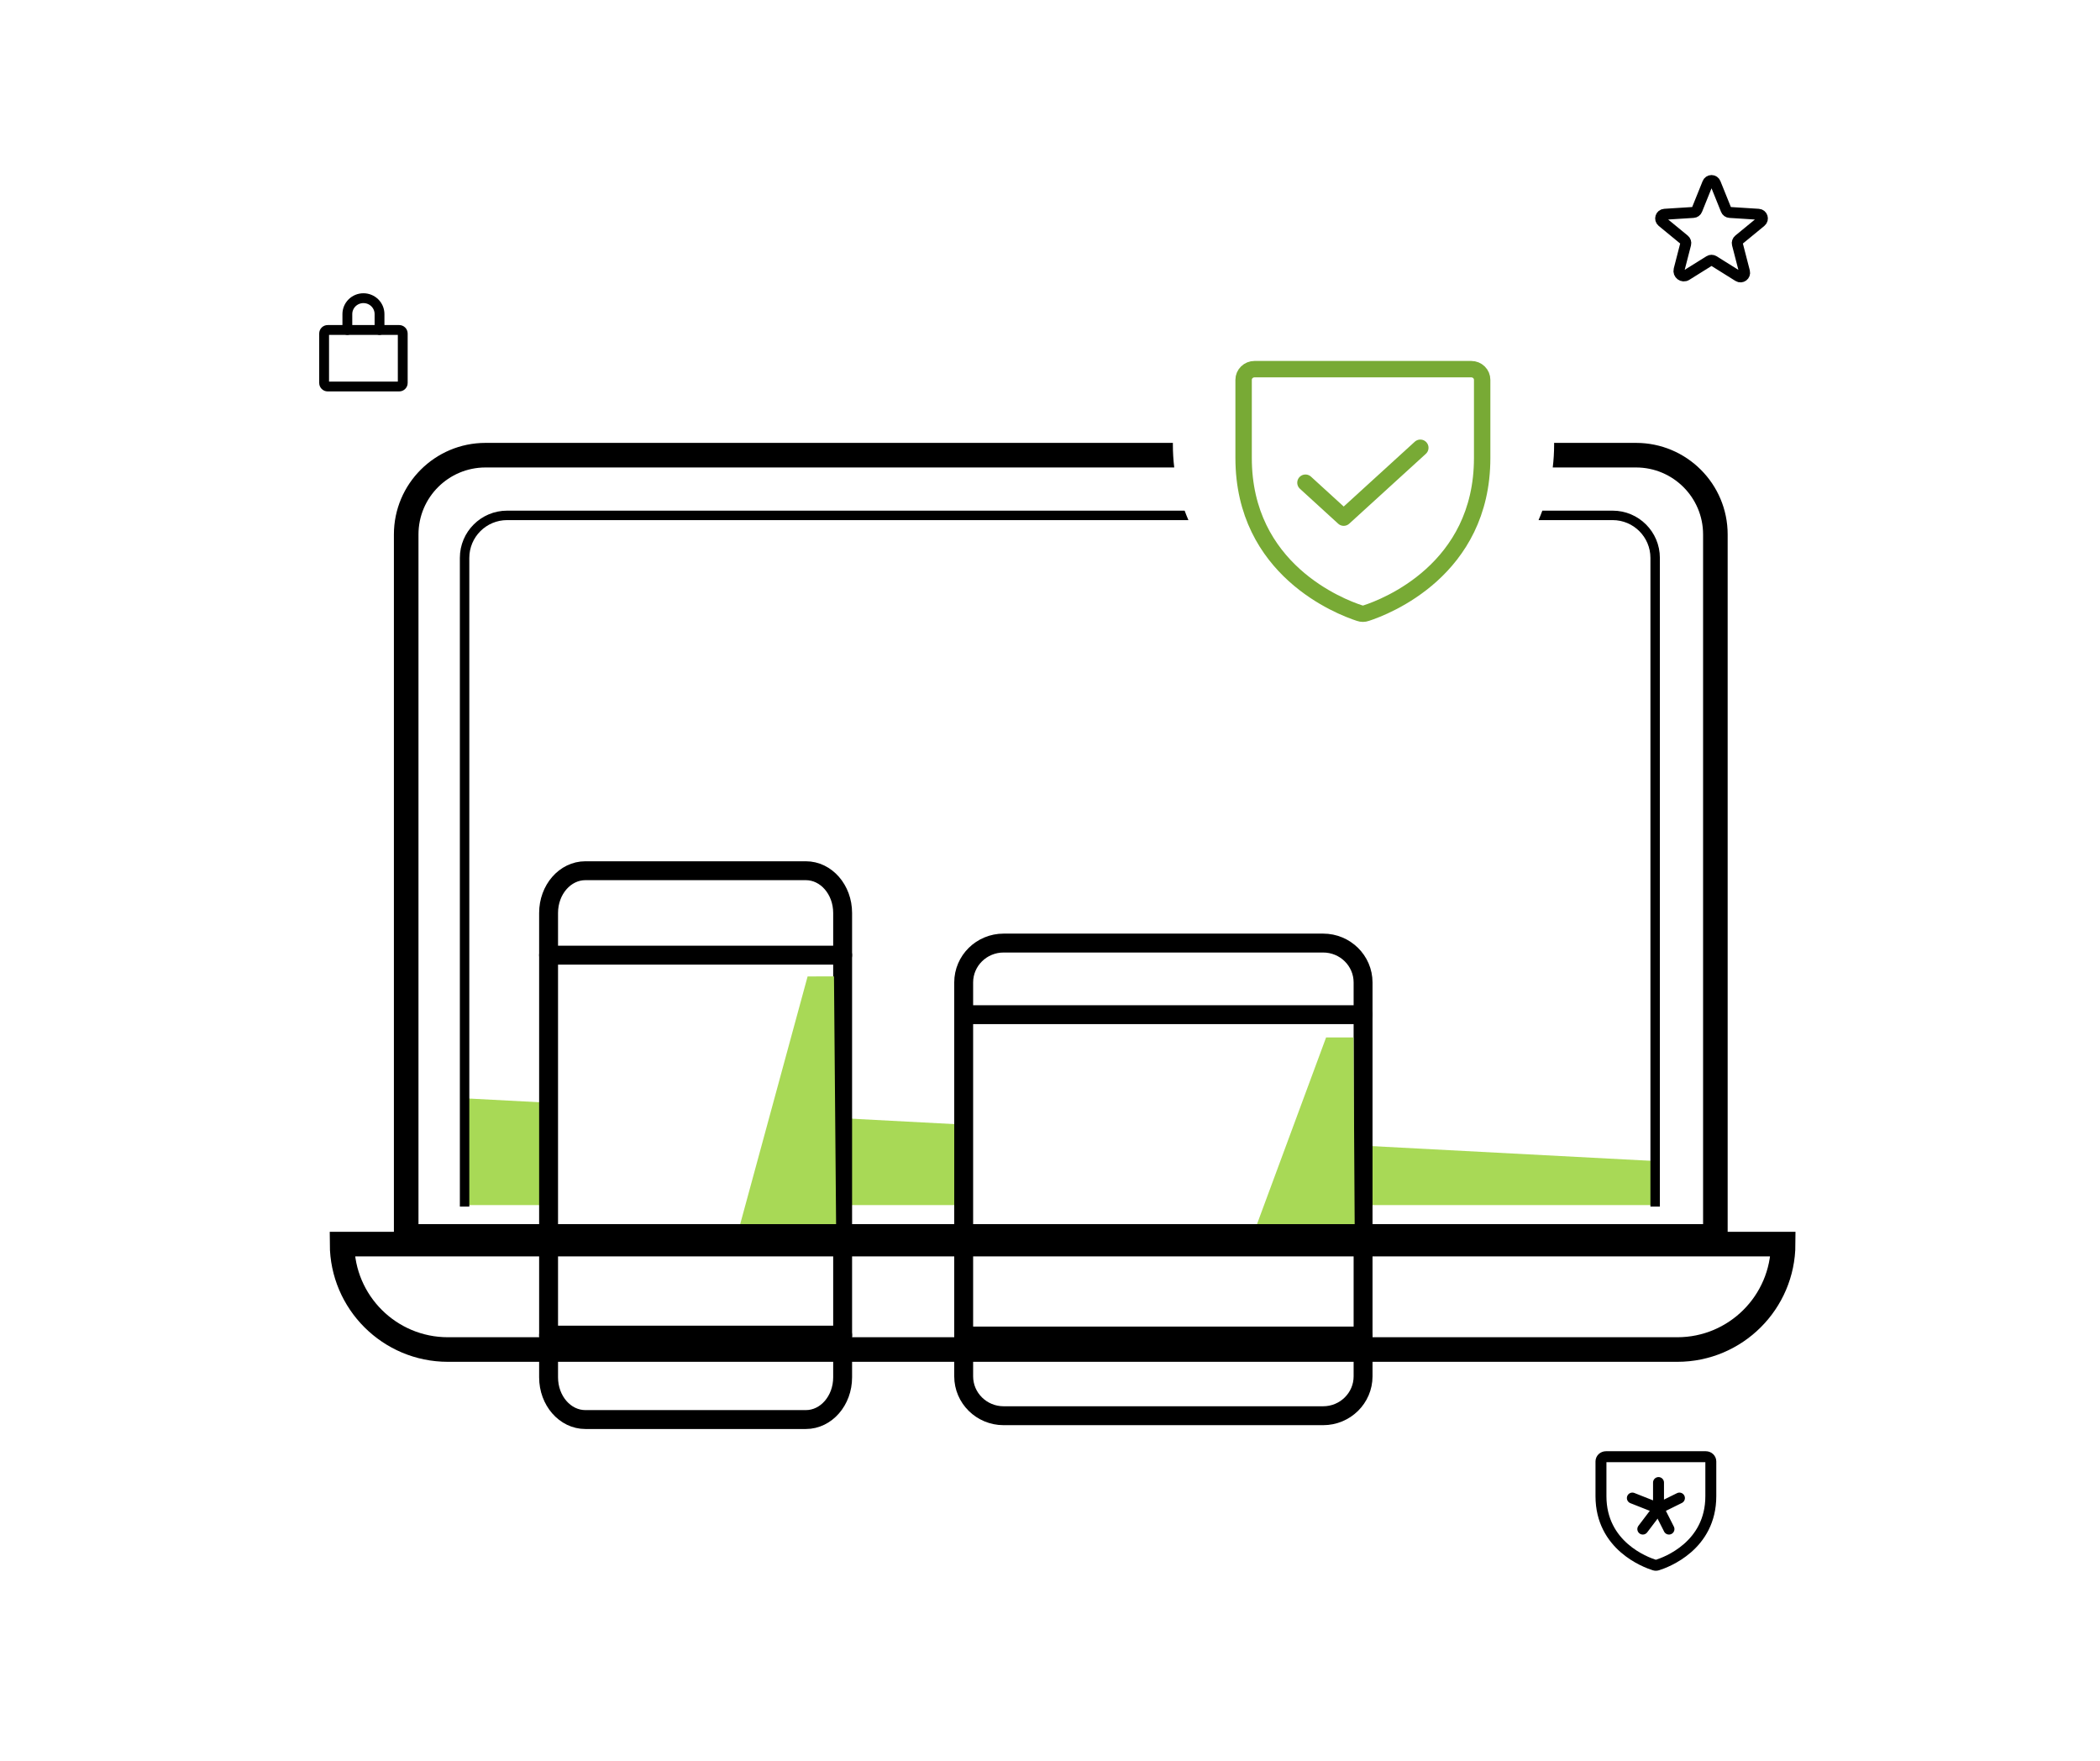 <svg width="384" height="322" viewBox="0 0 384 322" fill="none" xmlns="http://www.w3.org/2000/svg">
<path d="M101.315 201.654V220.318H85.28V200.809L101.315 201.654ZM176.99 205.64V220.318H152.904V204.372L176.99 205.64ZM303.488 212.305V220.318H247.568V209.359L303.488 212.305Z" fill="#A8D956"/>
<path d="M176.216 244.254H249.248" stroke="black" stroke-width="3.456" stroke-linecap="round" stroke-linejoin="round"/>
<path d="M176.216 185.501H249.248" stroke="black" stroke-width="3.456" stroke-linecap="round" stroke-linejoin="round"/>
<path d="M249.248 251.62V179.612C249.248 175.635 245.978 172.411 241.945 172.411H183.519C179.486 172.411 176.216 175.635 176.216 179.612V251.62C176.216 255.597 179.486 258.821 183.519 258.821H241.945C245.978 258.821 249.248 255.597 249.248 251.62Z" stroke="black" stroke-width="3.456" stroke-linecap="round" stroke-linejoin="round"/>
<path d="M242.488 189.661H247.5L247.717 224.499H229.591L242.488 189.661Z" fill="#A8D956"/>
<path d="M227.403 83.728V69.438C227.403 68.922 227.612 68.427 227.984 68.061C228.356 67.696 228.86 67.491 229.386 67.491H269.042C269.568 67.491 270.072 67.696 270.444 68.061C270.816 68.427 271.025 68.922 271.025 69.438V83.728C271.025 104.176 253.353 110.944 249.834 112.088C249.434 112.233 248.994 112.233 248.594 112.088C245.075 110.944 227.403 104.176 227.403 83.728Z" stroke="#78AA35" stroke-width="3" stroke-linecap="round" stroke-linejoin="round"/>
<path d="M259.715 81.861L245.705 94.634L238.712 88.248" stroke="#78AA35" stroke-width="3" stroke-linecap="round" stroke-linejoin="round"/>
<path d="M292.748 273.523V267.177C292.748 266.948 292.844 266.728 293.015 266.566C293.187 266.404 293.419 266.313 293.661 266.313H311.922C312.165 266.313 312.397 266.404 312.568 266.566C312.739 266.728 312.836 266.948 312.836 267.177V273.523C312.836 282.603 304.698 285.608 303.077 286.116C302.893 286.18 302.691 286.18 302.506 286.116C300.886 285.608 292.748 282.603 292.748 273.523Z" stroke="black" stroke-width="2" stroke-linecap="round" stroke-linejoin="round"/>
<path d="M303.271 271.039V275.766" stroke="black" stroke-width="2" stroke-linecap="round" stroke-linejoin="round"/>
<path d="M298.487 273.875L303.27 275.766" stroke="black" stroke-width="2" stroke-linecap="round" stroke-linejoin="round"/>
<path d="M300.399 279.547L303.269 275.766" stroke="black" stroke-width="2" stroke-linecap="round" stroke-linejoin="round"/>
<path d="M305.184 279.547L303.271 275.766" stroke="black" stroke-width="2" stroke-linecap="round" stroke-linejoin="round"/>
<path d="M307.097 273.875L303.271 275.766" stroke="black" stroke-width="2" stroke-linecap="round" stroke-linejoin="round"/>
<path d="M81.9 246.72H306.713C317.375 246.72 326.022 238.096 326.062 227.443H62.551C62.59 238.096 71.238 246.72 81.9 246.72Z" stroke="black" stroke-width="4.494"/>
<path d="M147.361 159.185H107.035C103.323 159.185 100.313 162.641 100.313 166.904V251.803C100.313 256.066 103.323 259.521 107.035 259.521H147.361C151.073 259.521 154.082 256.066 154.082 251.803V166.904C154.082 162.641 151.073 159.185 147.361 159.185Z" stroke="black" stroke-width="3.456" stroke-linecap="round" stroke-linejoin="round"/>
<path d="M100.313 174.622H154.082" stroke="black" stroke-width="3.456" stroke-linecap="round" stroke-linejoin="round"/>
<path d="M100.313 244.085H154.082" stroke="black" stroke-width="3.456" stroke-linecap="round" stroke-linejoin="round"/>
<path d="M147.676 178.513L152.5 178.5L152.904 225.892H134.778L147.676 178.513Z" fill="#A8D956"/>
<path d="M299.164 80.969C308.415 80.969 315.915 88.464 315.915 97.709V228.287H72.028V97.709C72.029 88.464 79.528 80.969 88.778 80.969H214.471C214.47 81.073 214.467 81.178 214.467 81.283C214.467 82.698 214.554 84.093 214.718 85.463H88.778C82.007 85.463 76.523 90.949 76.522 97.709V223.793H311.421V97.709C311.421 90.949 305.935 85.463 299.164 85.463H283.931C284.095 84.093 284.182 82.698 284.182 81.283C284.182 81.178 284.179 81.073 284.178 80.969H299.164Z" fill="black"/>
<path d="M216.617 93.357C216.833 93.941 217.065 94.516 217.311 95.085H92.728C88.911 95.085 85.817 98.179 85.816 101.996V220.586H84.089V101.996C84.089 97.225 87.957 93.357 92.728 93.357H216.617ZM294.881 93.357C299.652 93.357 303.519 97.225 303.52 101.996V220.586H301.792V101.996C301.792 98.179 298.698 95.085 294.881 95.085H281.336C281.582 94.516 281.814 93.941 282.029 93.357H294.881Z" fill="black"/>
<path d="M72.993 60.326H59.921C59.56 60.326 59.268 60.615 59.268 60.972V70.014C59.268 70.371 59.56 70.66 59.921 70.66H72.993C73.354 70.66 73.646 70.371 73.646 70.014V60.972C73.646 60.615 73.354 60.326 72.993 60.326Z" stroke="black" stroke-width="1.798" stroke-linecap="round" stroke-linejoin="round"/>
<path d="M63.516 60.326V57.42C63.516 56.649 63.825 55.91 64.377 55.364C64.929 54.819 65.677 54.513 66.457 54.513C67.237 54.513 67.985 54.819 68.536 55.364C69.088 55.91 69.398 56.649 69.398 57.42V60.326" stroke="black" stroke-width="1.798" stroke-linecap="round" stroke-linejoin="round"/>
<path d="M313.359 47.693L317.869 50.513C318.45 50.874 319.166 50.336 318.996 49.675L317.69 44.618C317.655 44.478 317.66 44.331 317.706 44.194C317.752 44.056 317.836 43.935 317.949 43.843L321.994 40.521C322.522 40.089 322.254 39.217 321.564 39.173L316.285 38.838C316.141 38.83 316.002 38.781 315.886 38.696C315.77 38.612 315.682 38.496 315.632 38.362L313.663 33.481C313.611 33.34 313.516 33.218 313.391 33.132C313.266 33.046 313.118 33 312.965 33C312.813 33 312.664 33.046 312.539 33.132C312.414 33.218 312.319 33.34 312.267 33.481L310.299 38.362C310.248 38.496 310.16 38.612 310.044 38.696C309.928 38.781 309.789 38.83 309.645 38.838L304.366 39.173C303.677 39.217 303.408 40.089 303.936 40.521L307.981 43.843C308.094 43.935 308.178 44.056 308.224 44.194C308.27 44.331 308.276 44.478 308.24 44.618L307.032 49.306C306.827 50.098 307.686 50.742 308.375 50.31L312.571 47.693C312.689 47.619 312.826 47.58 312.965 47.58C313.105 47.58 313.241 47.619 313.359 47.693V47.693Z" stroke="black" stroke-width="2" stroke-linecap="round" stroke-linejoin="round"/>
</svg>
